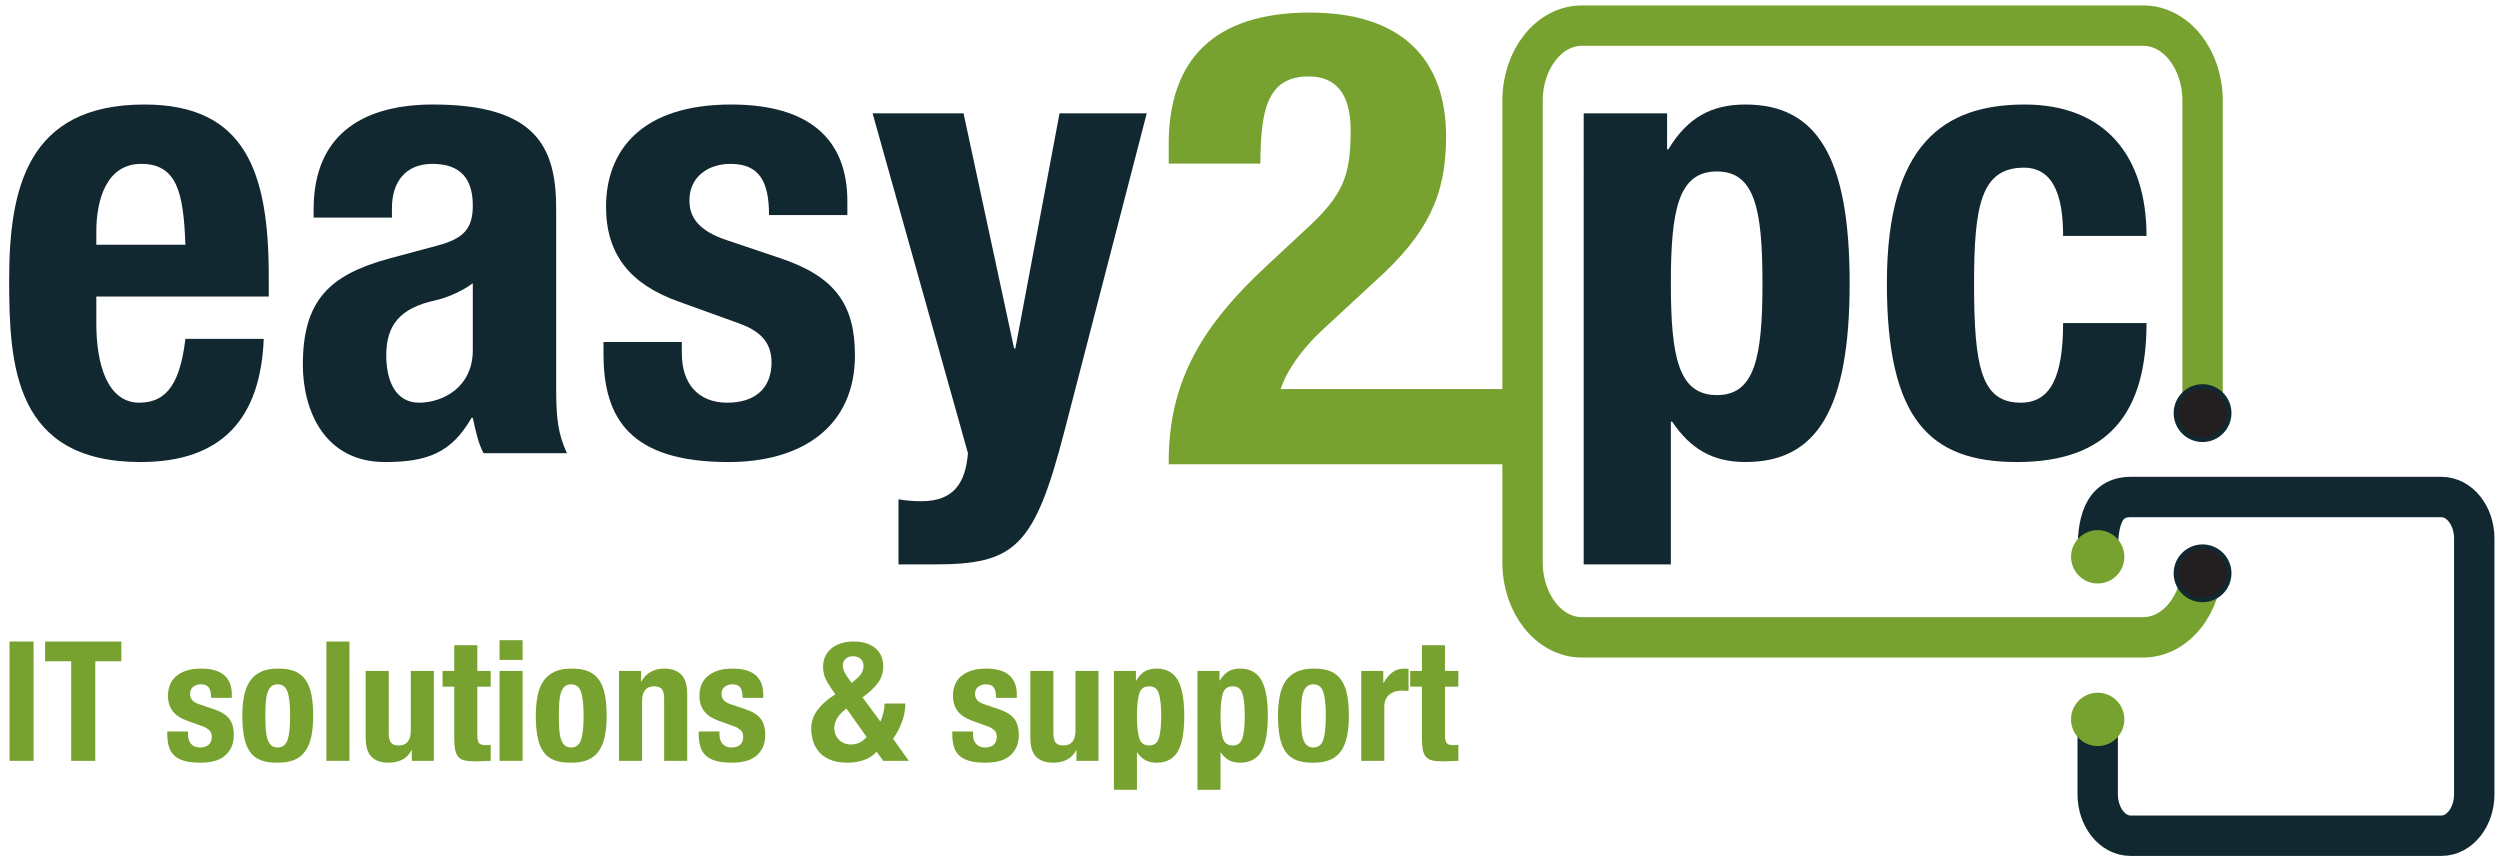 <?xml version="1.0" encoding="UTF-8"?>
<!-- Generator: Adobe Illustrator 15.0.0, SVG Export Plug-In . SVG Version: 6.00 Build 0)  -->
<svg xmlns="http://www.w3.org/2000/svg" xmlns:xlink="http://www.w3.org/1999/xlink" version="1.1" id="Layer_1" x="0px" y="0px" width="557.104px" height="191.333px" viewBox="0 0 557.104 191.333" xml:space="preserve">
<g>
	<path fill="#78A22F" d="M2.123,142.958h5.363v26.592H2.123V142.958z"></path>
	<path fill="#78A22F" d="M27.038,147.352h-5.81v22.197h-5.363v-22.197h-5.81v-4.395h16.983V147.352z"></path>
	<path fill="#78A22F" d="M41.897,163.665c0,0.871,0.229,1.572,0.689,2.105s1.124,0.801,1.993,0.801c0.794,0,1.427-0.199,1.899-0.596   c0.471-0.398,0.708-0.994,0.708-1.789c0-0.645-0.186-1.135-0.559-1.471c-0.373-0.334-0.807-0.602-1.303-0.801l-3.613-1.303   c-1.415-0.496-2.483-1.197-3.203-2.105c-0.72-0.906-1.08-2.066-1.08-3.482c0-0.818,0.136-1.594,0.41-2.326   c0.273-0.732,0.708-1.373,1.304-1.918c0.596-0.547,1.359-0.98,2.291-1.305c0.931-0.322,2.054-0.484,3.371-0.484   c2.333,0,4.06,0.498,5.177,1.49c1.117,0.994,1.676,2.396,1.676,4.209v0.818h-4.618c0-1.043-0.167-1.805-0.503-2.289   c-0.335-0.484-0.925-0.727-1.769-0.727c-0.646,0-1.21,0.18-1.694,0.539c-0.484,0.361-0.726,0.9-0.726,1.621   c0,0.496,0.155,0.943,0.465,1.34c0.31,0.398,0.9,0.732,1.769,1.006l3.091,1.043c1.614,0.547,2.756,1.26,3.426,2.141   c0.67,0.883,1.005,2.08,1.005,3.596c0,1.066-0.186,1.992-0.559,2.773c-0.372,0.783-0.888,1.434-1.545,1.955   c-0.658,0.521-1.44,0.895-2.346,1.117c-0.907,0.225-1.906,0.336-2.998,0.336c-1.44,0-2.639-0.137-3.594-0.41   c-0.956-0.271-1.713-0.682-2.272-1.229c-0.559-0.545-0.95-1.211-1.173-1.992c-0.224-0.783-0.335-1.658-0.335-2.627v-0.707h4.618   V163.665z"></path>
	<path fill="#78A22F" d="M54.411,154.987c0.273-1.314,0.72-2.414,1.341-3.295c0.62-0.881,1.434-1.553,2.439-2.012   c1.005-0.459,2.24-0.689,3.706-0.689c1.539-0.023,2.817,0.182,3.836,0.615c1.018,0.436,1.825,1.098,2.421,1.992   c0.596,0.895,1.018,2,1.266,3.314c0.248,1.316,0.373,2.855,0.373,4.619c0,1.713-0.137,3.227-0.41,4.543   c-0.273,1.316-0.721,2.416-1.341,3.297c-0.621,0.881-1.434,1.533-2.439,1.955s-2.241,0.633-3.706,0.633   c-1.54,0.025-2.818-0.168-3.836-0.578c-1.019-0.408-1.825-1.055-2.421-1.936c-0.596-0.881-1.019-1.986-1.267-3.314   s-0.372-2.861-0.372-4.6C54.001,157.819,54.138,156.303,54.411,154.987z M59.215,162.362c0.049,0.869,0.167,1.613,0.354,2.234   c0.186,0.621,0.465,1.105,0.838,1.453s0.869,0.521,1.49,0.521c1.042,0,1.763-0.547,2.16-1.639c0.396-1.094,0.596-2.893,0.596-5.4   s-0.199-4.309-0.596-5.4c-0.397-1.092-1.118-1.639-2.16-1.639c-0.621,0-1.117,0.174-1.49,0.521s-0.652,0.832-0.838,1.451   c-0.187,0.621-0.305,1.367-0.354,2.236c-0.05,0.869-0.074,1.813-0.074,2.83S59.166,161.493,59.215,162.362z"></path>
	<path fill="#78A22F" d="M77.874,142.958v26.592h-5.14v-26.592H77.874z"></path>
	<path fill="#78A22F" d="M91.691,167.204c-0.546,0.994-1.254,1.701-2.123,2.123c-0.869,0.422-1.862,0.633-2.979,0.633   c-1.639,0-2.899-0.428-3.78-1.285c-0.881-0.855-1.322-2.291-1.322-4.301v-14.861h5.139v13.818c0,1.043,0.174,1.77,0.521,2.178   c0.348,0.41,0.906,0.615,1.676,0.615c1.812,0,2.719-1.105,2.719-3.314v-13.297h5.139v20.037h-4.916v-2.346H91.691z"></path>
	<path fill="#78A22F" d="M106.365,143.778v5.734h2.979v3.502h-2.979v10.838c0,0.795,0.117,1.359,0.354,1.693   c0.236,0.336,0.727,0.504,1.471,0.504c0.198,0,0.397-0.006,0.596-0.02c0.199-0.012,0.385-0.031,0.559-0.055v3.574   c-0.572,0-1.124,0.02-1.658,0.057c-0.534,0.037-1.099,0.055-1.694,0.055c-0.993,0-1.806-0.068-2.439-0.203   c-0.633-0.137-1.117-0.41-1.453-0.82c-0.335-0.41-0.565-0.949-0.689-1.619c-0.125-0.672-0.186-1.516-0.186-2.533v-11.471h-2.607   v-3.502h2.607v-5.734H106.365z"></path>
	<path fill="#78A22F" d="M116.457,142.661v4.395h-5.14v-4.395H116.457z M116.457,149.512v20.037h-5.14v-20.037H116.457z"></path>
	<path fill="#78A22F" d="M119.809,154.987c0.273-1.314,0.72-2.414,1.341-3.295c0.62-0.881,1.434-1.553,2.439-2.012   c1.005-0.459,2.24-0.689,3.706-0.689c1.539-0.023,2.817,0.182,3.836,0.615c1.018,0.436,1.825,1.098,2.421,1.992   c0.596,0.895,1.018,2,1.266,3.314c0.248,1.316,0.373,2.855,0.373,4.619c0,1.713-0.137,3.227-0.41,4.543   c-0.273,1.316-0.721,2.416-1.341,3.297c-0.621,0.881-1.434,1.533-2.439,1.955s-2.241,0.633-3.706,0.633   c-1.54,0.025-2.818-0.168-3.836-0.578c-1.019-0.408-1.825-1.055-2.421-1.936c-0.596-0.881-1.019-1.986-1.267-3.314   s-0.372-2.861-0.372-4.6C119.399,157.819,119.535,156.303,119.809,154.987z M124.613,162.362c0.049,0.869,0.167,1.613,0.354,2.234   c0.186,0.621,0.465,1.105,0.838,1.453s0.869,0.521,1.49,0.521c1.042,0,1.763-0.547,2.16-1.639c0.396-1.094,0.596-2.893,0.596-5.4   s-0.199-4.309-0.596-5.4c-0.397-1.092-1.118-1.639-2.16-1.639c-0.621,0-1.117,0.174-1.49,0.521s-0.652,0.832-0.838,1.451   c-0.187,0.621-0.305,1.367-0.354,2.236c-0.05,0.869-0.074,1.813-0.074,2.83S124.563,161.493,124.613,162.362z"></path>
	<path fill="#78A22F" d="M142.862,149.512v2.348h0.074c0.546-0.994,1.253-1.721,2.123-2.18c0.869-0.459,1.862-0.689,2.979-0.689   c1.639,0,2.898,0.447,3.78,1.342c0.881,0.893,1.322,2.346,1.322,4.357v14.859h-5.139v-13.816c0-1.043-0.174-1.77-0.521-2.18   c-0.348-0.41-0.907-0.613-1.676-0.613c-1.813,0-2.719,1.104-2.719,3.314v13.295h-5.139v-20.037H142.862z"></path>
	<path fill="#78A22F" d="M160.329,163.665c0,0.871,0.229,1.572,0.689,2.105s1.124,0.801,1.993,0.801   c0.794,0,1.427-0.199,1.899-0.596c0.471-0.398,0.708-0.994,0.708-1.789c0-0.645-0.186-1.135-0.559-1.471   c-0.373-0.334-0.807-0.602-1.303-0.801l-3.613-1.303c-1.415-0.496-2.483-1.197-3.203-2.105c-0.72-0.906-1.08-2.066-1.08-3.482   c0-0.818,0.136-1.594,0.41-2.326c0.273-0.732,0.708-1.373,1.304-1.918c0.596-0.547,1.359-0.98,2.291-1.305   c0.931-0.322,2.054-0.484,3.371-0.484c2.333,0,4.06,0.498,5.177,1.49c1.117,0.994,1.676,2.396,1.676,4.209v0.818h-4.618   c0-1.043-0.167-1.805-0.503-2.289c-0.335-0.484-0.925-0.727-1.769-0.727c-0.646,0-1.21,0.18-1.694,0.539   c-0.484,0.361-0.726,0.9-0.726,1.621c0,0.496,0.155,0.943,0.465,1.34c0.31,0.398,0.9,0.732,1.769,1.006l3.091,1.043   c1.614,0.547,2.756,1.26,3.426,2.141c0.67,0.883,1.005,2.08,1.005,3.596c0,1.066-0.186,1.992-0.559,2.773   c-0.372,0.783-0.888,1.434-1.545,1.955c-0.658,0.521-1.44,0.895-2.346,1.117c-0.907,0.225-1.906,0.336-2.998,0.336   c-1.44,0-2.639-0.137-3.594-0.41c-0.956-0.271-1.713-0.682-2.272-1.229c-0.559-0.545-0.95-1.211-1.173-1.992   c-0.224-0.783-0.335-1.658-0.335-2.627v-0.707h4.618V163.665z"></path>
	<path fill="#78A22F" d="M196.864,158.786c0.173-0.77,0.261-1.439,0.261-2.01h4.618c0,1.439-0.255,2.824-0.764,4.152   c-0.509,1.328-1.161,2.564-1.955,3.705l3.5,4.916h-5.698l-1.49-2.049c-0.67,0.795-1.57,1.404-2.7,1.826   c-1.13,0.422-2.365,0.633-3.706,0.633c-1.664,0-3.029-0.242-4.097-0.727c-1.068-0.484-1.899-1.111-2.495-1.881   c-0.596-0.77-1.006-1.602-1.229-2.494c-0.224-0.895-0.335-1.715-0.335-2.459c0-1.564,0.478-2.973,1.434-4.227   c0.956-1.254,2.265-2.402,3.929-3.445l-0.931-1.379c-0.373-0.545-0.677-1.029-0.913-1.451c-0.236-0.422-0.416-0.82-0.54-1.193   c-0.125-0.371-0.211-0.73-0.261-1.08c-0.05-0.346-0.074-0.707-0.074-1.08c0-0.867,0.167-1.645,0.502-2.326   c0.335-0.684,0.801-1.268,1.397-1.752c0.596-0.482,1.309-0.855,2.141-1.117c0.832-0.26,1.744-0.391,2.738-0.391   c1.142,0,2.128,0.143,2.96,0.428c0.832,0.287,1.521,0.684,2.067,1.193c0.546,0.508,0.95,1.098,1.21,1.768   c0.26,0.672,0.391,1.393,0.391,2.16c0,1.342-0.378,2.547-1.136,3.613c-0.758,1.068-1.918,2.16-3.482,3.277l3.985,5.4   C196.466,160.227,196.689,159.557,196.864,158.786z M186.491,160.127c-0.385,0.695-0.577,1.453-0.577,2.271   c0,0.398,0.081,0.807,0.242,1.229c0.161,0.424,0.397,0.801,0.708,1.137c0.31,0.336,0.701,0.609,1.173,0.818   c0.471,0.213,1.005,0.318,1.602,0.318c1.415,0,2.569-0.561,3.463-1.678l-4.469-6.33   C187.59,158.688,186.876,159.432,186.491,160.127z M189.154,151.301l0.633,0.893l0.968-0.818c0.596-0.496,1.024-0.988,1.285-1.473   c0.261-0.482,0.391-0.961,0.391-1.434c0-0.719-0.218-1.271-0.652-1.656c-0.435-0.385-1-0.578-1.694-0.578   c-0.646,0-1.186,0.188-1.62,0.559c-0.435,0.373-0.652,0.906-0.652,1.602C187.813,149.141,188.26,150.108,189.154,151.301z"></path>
	<path fill="#78A22F" d="M216.825,163.665c0,0.871,0.229,1.572,0.689,2.105s1.124,0.801,1.993,0.801   c0.794,0,1.427-0.199,1.899-0.596c0.471-0.398,0.708-0.994,0.708-1.789c0-0.645-0.186-1.135-0.559-1.471   c-0.373-0.334-0.807-0.602-1.303-0.801l-3.613-1.303c-1.415-0.496-2.483-1.197-3.203-2.105c-0.72-0.906-1.08-2.066-1.08-3.482   c0-0.818,0.136-1.594,0.41-2.326c0.273-0.732,0.708-1.373,1.304-1.918c0.596-0.547,1.359-0.98,2.291-1.305   c0.931-0.322,2.054-0.484,3.371-0.484c2.333,0,4.06,0.498,5.177,1.49c1.117,0.994,1.676,2.396,1.676,4.209v0.818h-4.618   c0-1.043-0.167-1.805-0.503-2.289c-0.335-0.484-0.925-0.727-1.769-0.727c-0.646,0-1.21,0.18-1.694,0.539   c-0.484,0.361-0.726,0.9-0.726,1.621c0,0.496,0.155,0.943,0.465,1.34c0.31,0.398,0.9,0.732,1.769,1.006l3.091,1.043   c1.614,0.547,2.756,1.26,3.426,2.141c0.67,0.883,1.005,2.08,1.005,3.596c0,1.066-0.186,1.992-0.559,2.773   c-0.372,0.783-0.888,1.434-1.545,1.955c-0.658,0.521-1.44,0.895-2.346,1.117c-0.907,0.225-1.906,0.336-2.998,0.336   c-1.44,0-2.639-0.137-3.594-0.41c-0.956-0.271-1.713-0.682-2.272-1.229c-0.559-0.545-0.95-1.211-1.173-1.992   c-0.224-0.783-0.335-1.658-0.335-2.627v-0.707h4.618V163.665z"></path>
	<path fill="#78A22F" d="M239.804,167.204c-0.546,0.994-1.254,1.701-2.123,2.123c-0.869,0.422-1.862,0.633-2.979,0.633   c-1.639,0-2.899-0.428-3.78-1.285c-0.881-0.855-1.322-2.291-1.322-4.301v-14.861h5.139v13.818c0,1.043,0.174,1.77,0.521,2.178   c0.348,0.41,0.906,0.615,1.676,0.615c1.812,0,2.719-1.105,2.719-3.314v-13.297h5.139v20.037h-4.916v-2.346H239.804z"></path>
	<path fill="#78A22F" d="M253.137,149.512v2.123h0.074c0.571-0.943,1.21-1.619,1.918-2.029c0.708-0.41,1.583-0.615,2.626-0.615   c2.11,0,3.662,0.826,4.655,2.477c0.993,1.652,1.49,4.34,1.49,8.064s-0.497,6.393-1.49,8.008c-0.993,1.613-2.545,2.42-4.655,2.42   c-0.968,0-1.794-0.18-2.477-0.539c-0.684-0.361-1.298-0.938-1.844-1.732h-0.075v8.305h-5.139v-26.48H253.137z M253.863,164.465   c0.335,1.105,1.074,1.658,2.216,1.658c1.118,0,1.844-0.553,2.179-1.658c0.335-1.104,0.503-2.748,0.503-4.934   s-0.167-3.83-0.503-4.936c-0.335-1.104-1.061-1.656-2.179-1.656c-1.142,0-1.88,0.553-2.216,1.656   c-0.335,1.105-0.503,2.75-0.503,4.936S253.528,163.362,253.863,164.465z"></path>
	<path fill="#78A22F" d="M271.759,149.512v2.123h0.074c0.571-0.943,1.211-1.619,1.918-2.029c0.708-0.41,1.583-0.615,2.626-0.615   c2.11,0,3.662,0.826,4.655,2.477c0.993,1.652,1.49,4.34,1.49,8.064s-0.497,6.393-1.49,8.008c-0.993,1.613-2.545,2.42-4.655,2.42   c-0.969,0-1.794-0.18-2.477-0.539c-0.684-0.361-1.298-0.938-1.844-1.732h-0.074v8.305h-5.14v-26.48H271.759z M272.485,164.465   c0.335,1.105,1.073,1.658,2.216,1.658c1.117,0,1.844-0.553,2.179-1.658c0.335-1.104,0.503-2.748,0.503-4.934   s-0.168-3.83-0.503-4.936c-0.335-1.104-1.062-1.656-2.179-1.656c-1.143,0-1.881,0.553-2.216,1.656   c-0.336,1.105-0.503,2.75-0.503,4.936S272.149,163.362,272.485,164.465z"></path>
	<path fill="#78A22F" d="M285.203,154.987c0.273-1.314,0.72-2.414,1.341-3.295s1.435-1.553,2.439-2.012   c1.006-0.459,2.24-0.689,3.706-0.689c1.539-0.023,2.817,0.182,3.836,0.615c1.018,0.436,1.825,1.098,2.421,1.992   s1.018,2,1.267,3.314c0.247,1.316,0.372,2.855,0.372,4.619c0,1.713-0.137,3.227-0.41,4.543s-0.72,2.416-1.34,3.297   c-0.621,0.881-1.435,1.533-2.439,1.955c-1.006,0.422-2.241,0.633-3.706,0.633c-1.54,0.025-2.818-0.168-3.836-0.578   c-1.019-0.408-1.825-1.055-2.421-1.936s-1.019-1.986-1.267-3.314s-0.372-2.861-0.372-4.6   C284.794,157.819,284.93,156.303,285.203,154.987z M290.008,162.362c0.05,0.869,0.168,1.613,0.354,2.234   c0.187,0.621,0.466,1.105,0.838,1.453c0.373,0.348,0.869,0.521,1.49,0.521c1.043,0,1.763-0.547,2.16-1.639   c0.396-1.094,0.596-2.893,0.596-5.4s-0.199-4.309-0.596-5.4c-0.397-1.092-1.117-1.639-2.16-1.639c-0.621,0-1.117,0.174-1.49,0.521   c-0.372,0.348-0.651,0.832-0.838,1.451c-0.186,0.621-0.304,1.367-0.354,2.236s-0.074,1.813-0.074,2.83   S289.958,161.493,290.008,162.362z"></path>
	<path fill="#78A22F" d="M308.257,149.512v2.682h0.075c0.521-0.969,1.154-1.744,1.899-2.328c0.744-0.582,1.65-0.875,2.719-0.875   c0.148,0,0.304,0.008,0.465,0.02s0.317,0.031,0.466,0.055v4.918c-0.273-0.025-0.54-0.045-0.801-0.057s-0.527-0.02-0.801-0.02   c-0.446,0-0.894,0.063-1.341,0.188c-0.446,0.123-0.856,0.328-1.229,0.613c-0.373,0.287-0.671,0.658-0.895,1.117   c-0.223,0.461-0.335,1.025-0.335,1.695v12.029h-5.14v-20.037H308.257z"></path>
	<path fill="#78A22F" d="M321.999,143.778v5.734h2.979v3.502h-2.979v10.838c0,0.795,0.118,1.359,0.354,1.693   c0.235,0.336,0.726,0.504,1.471,0.504c0.198,0,0.396-0.006,0.596-0.02c0.198-0.012,0.385-0.031,0.559-0.055v3.574   c-0.571,0-1.123,0.02-1.657,0.057s-1.099,0.055-1.694,0.055c-0.993,0-1.807-0.068-2.439-0.203c-0.633-0.137-1.117-0.41-1.452-0.82   c-0.336-0.41-0.565-0.949-0.689-1.619c-0.124-0.672-0.187-1.516-0.187-2.533v-11.471h-2.606v-3.502h2.606v-5.734H321.999z"></path>
</g>
<path fill="#122831" d="M21.466,66.082v6.056c0,8.866,2.393,17.596,9.577,17.596c6.471,0,9.146-4.931,10.272-14.219h17.457  c-0.708,17.597-9.149,27.448-27.45,27.448c-28.154,0-29.281-21.677-29.281-40.541c0-20.27,3.942-39.131,30.125-39.131  c22.664,0,27.729,15.202,27.729,38.427v4.364H21.466z M41.315,54.538c-0.419-11.54-1.827-18.018-9.857-18.018  c-7.742,0-9.992,8.025-9.992,15.062v2.957H41.315z"></path>
<path fill="#122831" d="M69.887,48.489v-1.833c0-17.455,11.963-23.366,26.604-23.366c23.083,0,27.447,9.568,27.447,23.227v39.837  c0,7.038,0.423,10.274,2.392,14.641h-18.578c-1.267-2.392-1.829-5.349-2.394-7.884h-0.281c-4.503,7.884-9.994,9.851-19.287,9.851  c-13.515,0-18.303-11.541-18.303-21.677c0-14.216,5.777-19.988,19.147-23.648l10.982-2.954c5.771-1.553,7.742-3.802,7.742-8.872  c0-5.77-2.533-9.292-9.007-9.292c-5.915,0-9.013,3.943-9.013,9.856v2.113H69.887z M105.358,63.127  c-2.677,1.972-5.911,3.238-8.303,3.8c-7.884,1.691-10.98,5.489-10.98,12.248c0,5.771,2.111,10.559,7.319,10.559  c5.204,0,11.965-3.379,11.965-11.687V63.127z"></path>
<path fill="#122831" d="M151.94,76.218v2.536c0,6.613,3.521,10.979,10.138,10.979c5.911,0,9.853-2.957,9.853-9.011  c0-4.925-3.238-7.176-7.038-8.585l-13.655-4.929c-10.694-3.8-16.189-10.417-16.189-21.115c0-12.531,7.884-22.803,27.875-22.803  c17.595,0,25.903,7.881,25.903,21.537v3.098h-17.455c0-7.603-2.255-11.405-8.59-11.405c-4.93,0-9.149,2.816-9.149,8.167  c0,3.661,1.969,6.759,8.446,8.869l11.684,3.939c12.25,4.083,16.753,10.278,16.753,21.68c0,15.908-11.83,23.788-28.156,23.788  c-21.814,0-27.874-9.57-27.874-24.071v-2.674H151.94z"></path>
<path fill="#122831" d="M200.219,111.27c1.688,0.281,3.381,0.421,5.067,0.421c7.178,0,9.852-3.94,10.417-10.696l-21.256-75.736  h20.272l11.261,52.371h0.285l9.846-52.371h19.432L237.24,95.927c-6.755,26.184-11.119,29.844-29.139,29.844h-7.882V111.27z"></path>
<path fill="#78A22F" stroke="#78A22F" stroke-miterlimit="10" d="M339.289,102.962h-78.355c0-17.732,7.18-29.98,21.96-43.635  l8.165-7.601c8.876-8.026,10.42-12.53,10.42-22.805c0-8.307-3.521-12.389-9.852-12.389c-10.142,0-11.126,8.869-11.265,19.427  h-19.429v-3.801c0-18.44,9.72-28.857,30.971-28.857c19.995,0,29.847,9.994,29.847,27.171c0,12.947-4.086,21.394-15.486,31.67  l-11.265,10.417c-5.911,5.35-9.284,10.842-10.272,14.64h54.561V102.962z"></path>
<path fill="none" stroke="#78A22F" stroke-width="9" stroke-miterlimit="10" d="M490.825,125.326  c0,9.221-5.918,16.698-13.211,16.698H352.493c-7.297,0-13.204-7.478-13.204-16.698V22.417c0-9.22,5.907-16.704,13.204-16.704  h125.121c7.293,0,13.211,7.484,13.211,16.704v69.641"></path>
<path fill="none" stroke="#122831" stroke-width="9" stroke-miterlimit="10" d="M467.458,124.079c0-5.104-0.004-13.324,7.314-13.324  h69.28c4.044,0,7.315,4.141,7.315,9.247v56.986c0,5.106-3.271,9.247-7.315,9.247h-69.28c-4.043,0-7.318-4.141-7.318-9.247v-19.729"></path>
<path fill="#122831" d="M352.912,25.259h18.584v8.024h0.284c4.218-7.038,9.569-9.993,17.172-9.993  c15.903,0,23.227,11.681,23.227,39.836s-7.323,39.835-23.227,39.835c-7.324,0-12.251-2.952-16.331-9.006h-0.283v31.815h-19.426  V25.259z M382.614,88.043c8.446,0,10.137-8.447,10.137-24.916c0-16.47-1.69-24.917-10.137-24.917  c-8.586,0-10.276,8.447-10.276,24.917C372.338,79.596,374.028,88.043,382.614,88.043z"></path>
<path fill="#122831" d="M459.745,52.572c0-7.323-1.407-15.207-8.725-15.207c-9.574,0-11.116,8.447-11.116,25.902  c0,18.722,1.688,26.467,10.411,26.467c6.475,0,9.43-5.491,9.43-17.738h18.586c0,19.85-8.306,30.967-28.854,30.967  c-19.434,0-29.002-9.429-29.002-39.835c0-31.114,12.807-39.836,30.687-39.836s27.17,11.398,27.17,29.281H459.745z"></path>
<path fill="#231F20" stroke="#122831" stroke-miterlimit="10" d="M484.885,92.057c0,3.281,2.659,5.947,5.938,5.947  c3.275,0,5.94-2.666,5.94-5.947c0-3.278-2.665-5.944-5.94-5.944C487.544,86.113,484.885,88.779,484.885,92.057z"></path>
<path fill="#231F20" stroke="#122831" stroke-miterlimit="10" d="M484.881,127.759c0,3.283,2.663,5.944,5.944,5.944  c3.276,0,5.941-2.661,5.941-5.944s-2.665-5.941-5.941-5.941C487.544,121.818,484.881,124.476,484.881,127.759z"></path>
<path fill="#78A22F" d="M461.515,124.079c0,3.283,2.656,5.949,5.936,5.949s5.944-2.666,5.944-5.949c0-3.281-2.665-5.945-5.944-5.945  S461.515,120.797,461.515,124.079z"></path>
<path fill="#78A22F" d="M461.509,160.31c0,3.281,2.662,5.943,5.945,5.943c3.275,0,5.944-2.662,5.944-5.943  c0-3.283-2.669-5.945-5.944-5.945C464.171,154.365,461.509,157.027,461.509,160.31z"></path>
<path fill="none" stroke="#78A22F" stroke-width="5" stroke-miterlimit="10" d="M490.822,86.113"></path>
</svg>
